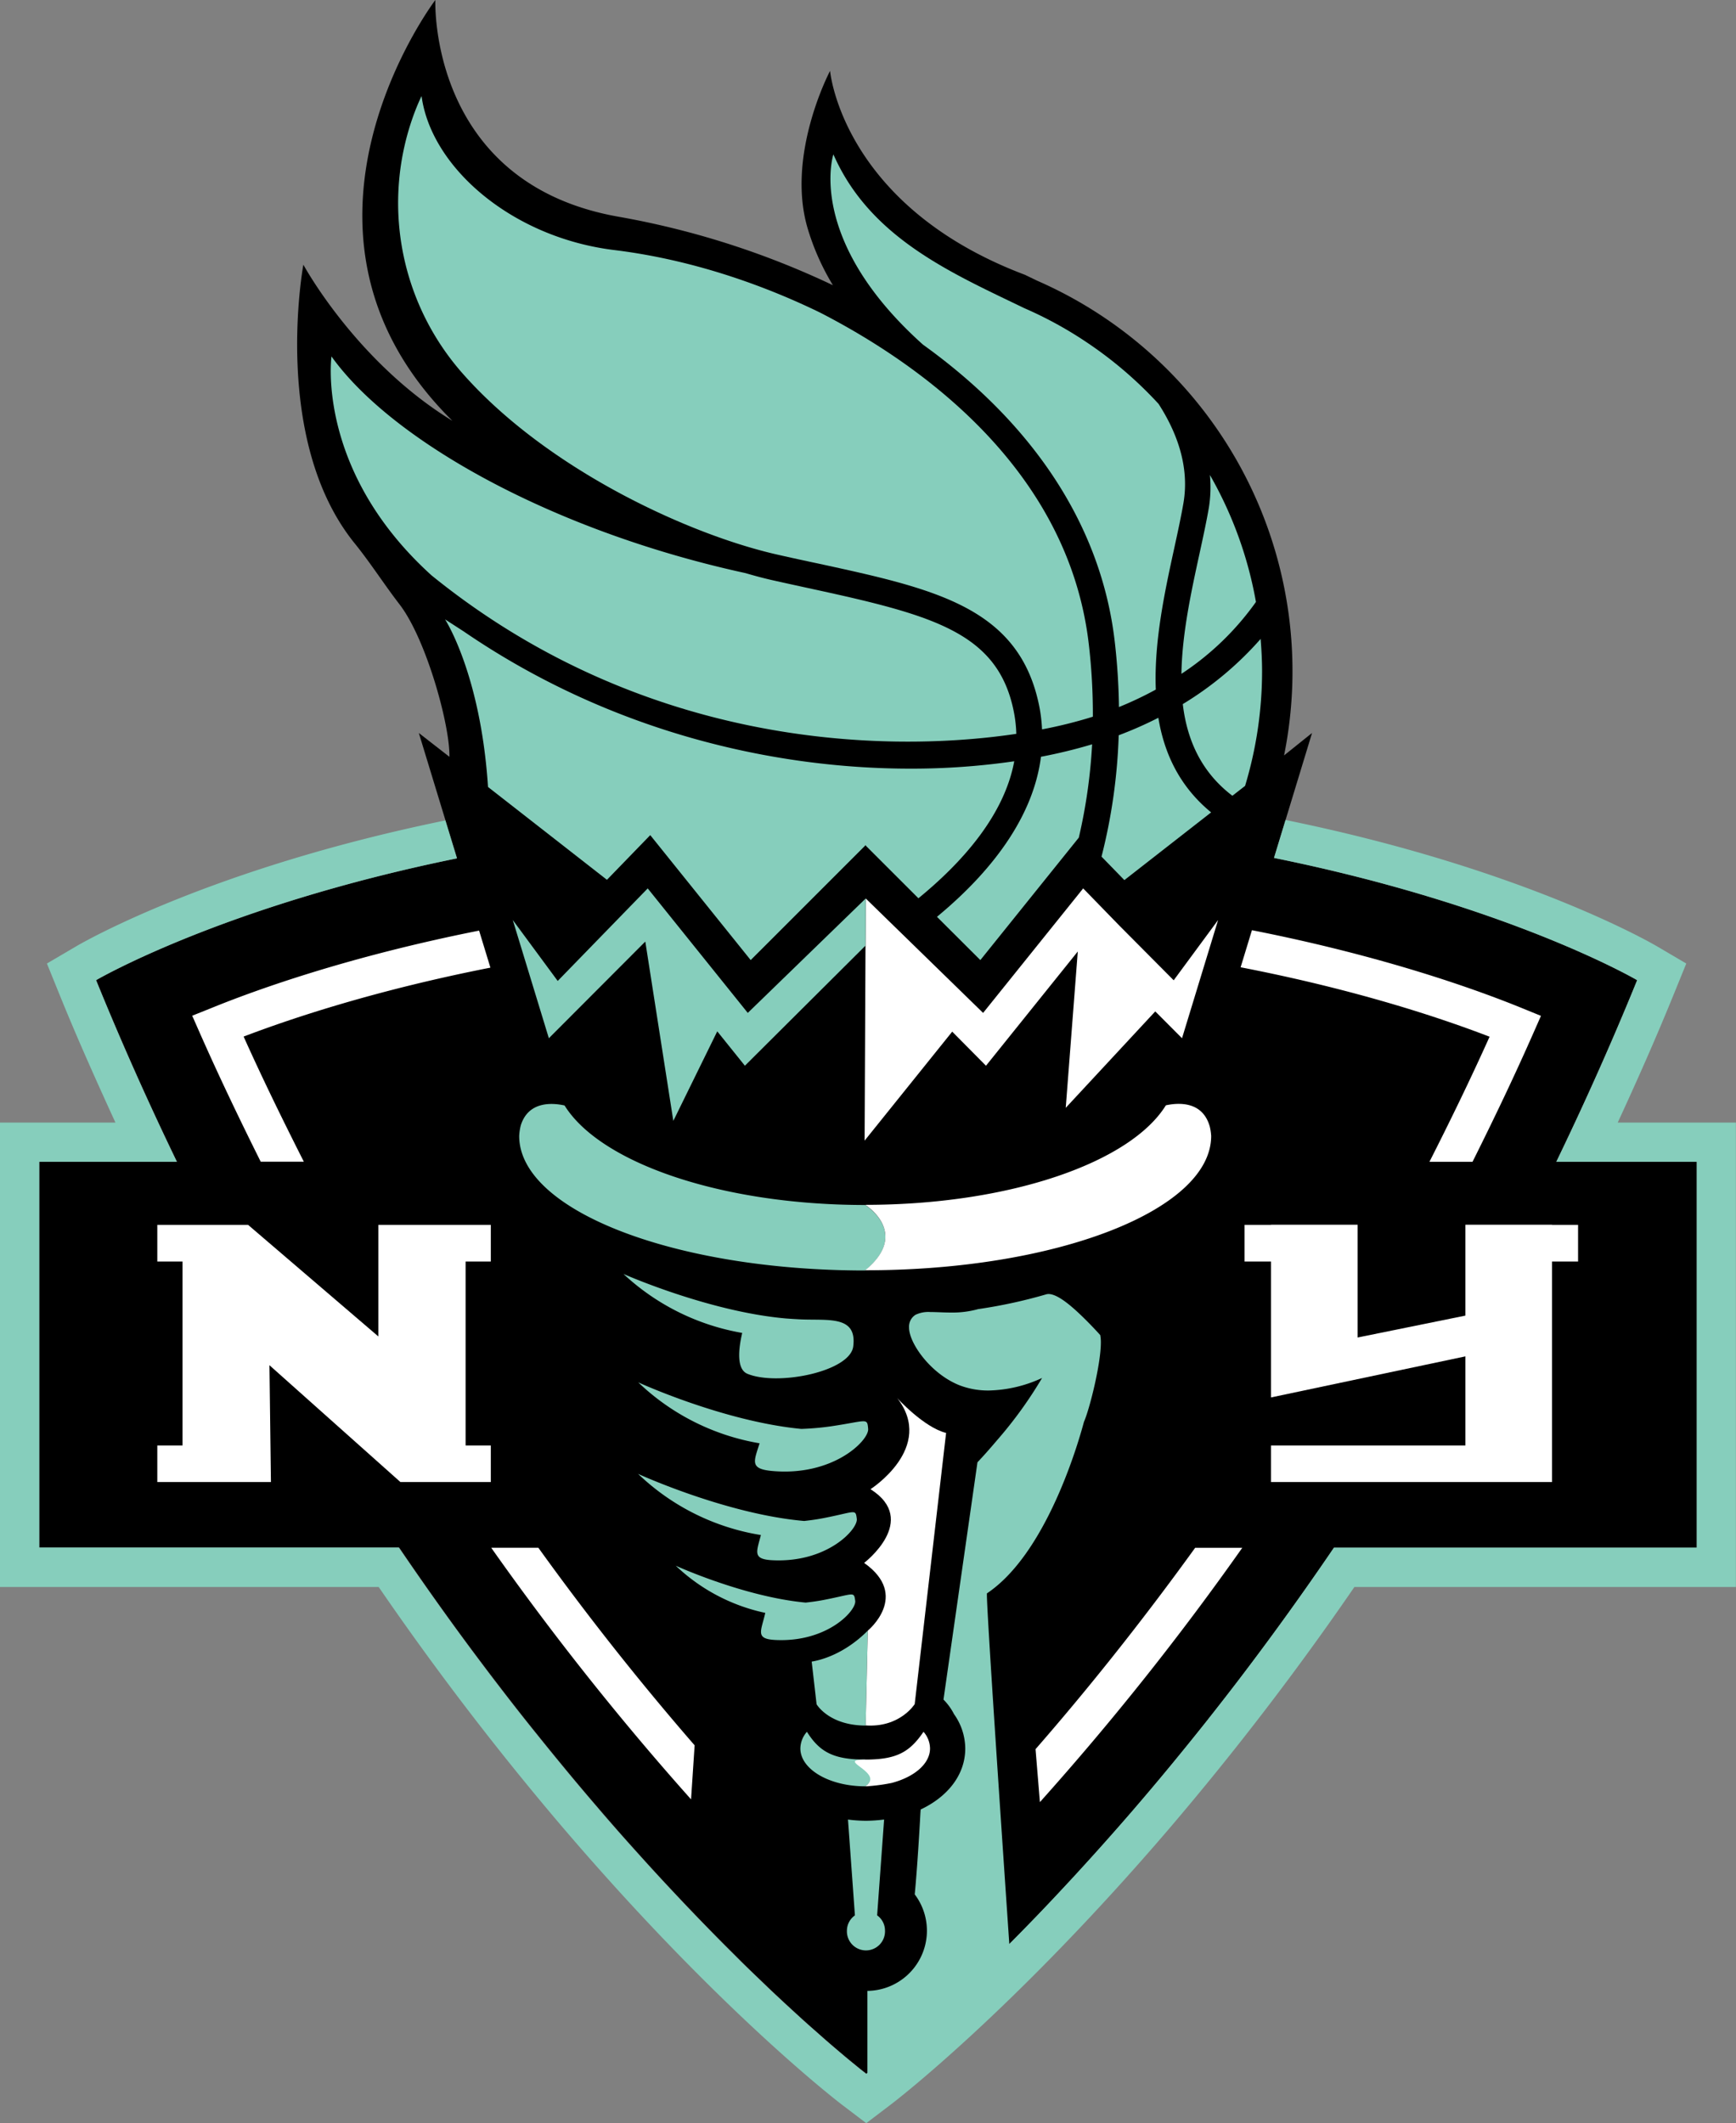 <svg xmlns="http://www.w3.org/2000/svg" id="Layer_1" data-name="Layer 1" viewBox="0 0 471.02 576"><rect x="0" y="0" width="471.02" height="576" fill="#808080" stroke="none"/><defs><style>.cls-1{fill:#86cebc}.cls-2{fill:#fff}</style></defs><path d="M433.99 315.2h-11.73c7.58-15.69 14.94-32.08 21.94-49.28 0 0-34.4-20.19-98.53-33.17l10.32-33.89-7.59 6.08a115.62 115.62 0 0 0-67-128.79l-3.32-1.6c-49.68-18.77-52.86-55.32-52.86-55.32s-12 22.65-6.1 42.68a65.79 65.79 0 0 0 6.87 15.47 227.64 227.64 0 0 0-58.15-18.58C116.11 49.69 118.12 0 118.12 0s-47.52 62.64 4.63 114.17c-26.18-16-40.44-42.36-40.44-42.36s-8.83 47.5 13.92 75.6c4.33 5.35 8 11.15 12.21 16.6 7.16 9.33 13.65 32.59 13.5 41.31l-8.3-6.46 10.2 33.45.17.55c-63.74 13-97.92 33.05-97.92 33.05 7 17.2 14.35 33.59 21.93 49.28H10.65v104.67h97.66q11.35 16.72 22.49 31.46c1.55 2.07 3.1 4.1 4.65 6.12q3.27 4.28 6.52 8.38 2 2.52 4 5 3.47 4.32 6.87 8.44c1.21 1.47 2.42 2.93 3.62 4.36q2.94 3.51 5.82 6.85c1.5 1.75 3 3.48 4.46 5.16s3.12 3.54 4.66 5.26l2.79 3.1c2.37 2.63 4.71 5.18 7 7.63l2.38 2.54q3.5 3.72 6.83 7.16l2.14 2.2q3.3 3.38 6.39 6.44l2 2c2 2 3.92 3.82 5.78 5.6l1.83 1.76c1.13 1.07 2.22 2.1 3.29 3.09.7.66 1.37 1.28 2.05 1.9 1.49 1.38 2.93 2.69 4.28 3.92l1.86 1.66c1.23 1.09 2.39 2.12 3.48 3.07l1.7 1.48 2.58 2.2 1.62 1.37 1.34 1.11 1.73 1.41.94.77.64.5 1.08.85 1.48-1.16.14-.11.93-.75 1.87-1.52.84-.69 2.82-2.38.42-.35c1.16-1 2.46-2.11 3.84-3.32l.52-.51c1.46-1.29 3-2.7 4.71-4.21l.66-.6q2.63-2.37 5.55-5.11l.4-.37c4.15-3.89 8.74-8.31 13.71-13.28l.2-.2q3.66-3.66 7.57-7.72l.61-.63q3.92-4.05 8-8.48c.16-.17.31-.34.47-.5 5.62-6.06 11.54-12.66 17.69-19.78l.58-.68q4.39-5.1 8.93-10.59l1.18-1.43q4.47-5.43 9.06-11.2c.38-.48.76-1 1.15-1.46 3.15-4 6.33-8.09 9.54-12.34a805.694 805.694 0 0 0 23.95-33.38h98.44V315.2Z"/><path d="M282.44 205.31c-1.86 14.73-11.45 29.55-28.22 43.42l11.77 11.74 26.72-33.23a146.56 146.56 0 0 0 3.61-25.31 139.88 139.88 0 0 1-13.88 3.38Zm31.85-10.58a105.13 105.13 0 0 1-10.76 4.75 152.31 152.31 0 0 1-4.66 32.92l6.2 6.37 23.54-18.37c-8.52-6.99-12.73-15.94-14.32-25.67Z" class="cls-1"/><path d="M133.17 332.3v9.95h-6.84v49.9h6.84v9.93h-24.52l-35.54-31.7.4 31.7H42.68v-9.93h6.84v-49.9h-6.84v-9.95h24.63l35.34 30.27V332.3h30.52zm295 0h-7.06v-.04H397.6v24.66l-29.24 5.94v-30.6h-23.5v.04h-7.18v9.95h7.18v36.87l52.74-11.14v24.17h-52.74v9.93h76.25v-59.83h7.06v-9.95zm-97.67-82.7-12.05 16.35-14.66-14.75-9.9-10.18-.1.13-.05-.05v.11l-27 33.59-31.85-31.05-.3 65.7 23.77-29.57 9.16 9.25 24.91-31-3.27 42.42 24.29-26.16 7.26 7.28 9.79-32.07z" class="cls-2"/><path d="m202.89 274.8-27.15-33.78-24.42 25.11-12.19-16.53 9.79 32.07 26.14-26.2.04.05 7.59 48.57 11.92-24.29 7.5 9.33 32.72-32.58.06-12.8-32 31.05zm13.82 83.12c-1.25-.07-2.38-.14-3.43-.22-21-1.83-44.12-12.08-44.12-12.08a63 63 0 0 0 32.22 16c-1 4.27-1.62 9.83 1.42 11.09 8.18 3.38 27.81-.59 28.7-7.4 1.12-8.68-7.07-6.96-14.79-7.39Zm8.71 29.04a74.19 74.19 0 0 1-8 .7c-21.06-2-44.25-12.63-44.25-12.63a62.75 62.75 0 0 0 32.92 16.53c-1.5 4.85-2.77 6.92 3.27 7.5 16.65 1.58 26.45-8.27 26.19-11.4s-.24-2.16-10.13-.7Zm-1.97 24.9c-1.85.36-3.61.6-5.29.78h.07c-21.24-1.84-45.1-12.78-45.1-12.78a62.51 62.51 0 0 0 33.32 16.59c-1.17 4.59-2.37 6.57 3.15 6.84 14.91.72 23.23-8.46 22.87-11.24s-.26-1.9-9.02-.19Zm.05 22.2c-1.7.33-3.34.55-4.9.72-16.73-1.56-35.24-10-35.24-10a50.41 50.41 0 0 0 24.28 12.79c-1.14 5-2.82 7.08 2.76 7.35 14.1.68 22-8 21.64-10.63s-.25-1.84-8.54-.23Zm-3.27 16.73 1.33 11.57s3.32 5.76 13.31 5.78l.59-25.76c-6.47 6.48-12.94 8.04-15.23 8.41Zm14.64 17.35Z" class="cls-1"/><path d="m234.87 468.14.59-25.76s11.57-9.49-1-18.37c0 0 15.1-11.52 1.73-20 0 0 17.66-11.28 7.25-24.71 0 0 7.22 7.95 13.26 9.45l-8.52 73.57s-4 6.44-13.35 5.78" class="cls-2"/><path d="M234.75 477.37c-8.49 0-12.34-2-15.81-7.54a7 7 0 0 0-1.78 4.51c0 5.67 7.88 10.28 17.59 10.28 5.66-3.71 0-7.25 0-7.25Z" class="cls-1"/><path d="M252.34 474.34a7 7 0 0 0-1.77-4.51c-3.77 5.55-7.33 7.54-15.82 7.54s5.66 3.54 0 7.25c.42 0 .82 0 1.24-.07a48.86 48.86 0 0 0 5.94-.84c6.13-1.61 10.41-5.2 10.41-9.37Zm29.81 14.57a756.73 756.73 0 0 0 54.91-69h-12.78c-15.17 21-29.88 39.24-43.31 54.63Zm-93.68-15.41c-13.19-15.19-27.58-33-42.4-53.6h-12.79a764.08 764.08 0 0 0 54.22 68.26Zm224.66-199.93c-12.73-5.2-37.9-14.21-73.45-21.21l-3.07 10.06c31 6 54 13.62 67.55 18.84-5.29 11.77-10.77 23-16.32 33.94h11.69c5.59-11.2 11.1-22.66 16.4-34.68l2.17-4.92Zm-280.07-11.05-3.07-10.05c-35.2 7-60.18 15.92-72.84 21.09l-5 2 2.17 4.92c5.31 12 10.83 23.48 16.42 34.69h11.7c-5.56-11-11.05-22.18-16.34-33.95 13.51-5.15 36.31-12.68 66.96-18.7Z" class="cls-2"/><path d="M234.75 326.91c-39.09 0-71.92-11.46-81.57-27-3.47-.77-9.83-1.14-11.88 5.4a14.22 14.22 0 0 0-.43 2.88c0 20.15 42 36.49 93.88 36.49 12.31-10.16.02-17.76 0-17.77Z" class="cls-1"/><path d="M328.62 308.17a14.13 14.13 0 0 0-.37-2.49c-1.9-6.91-8.37-6.58-11.92-5.81-9.64 15.57-42.48 27-81.58 27 0 0 12.31 7.61 0 17.75 51.84.04 93.87-16.3 93.87-36.45Z" class="cls-2"/><path d="M460.37 304.55h-21.44c5.17-11.2 10.26-22.65 15.13-34.62l3.47-8.53-7.93-4.66c-2.12-1.24-37-21.27-100.8-34.28l-3.13 10.29c64.13 13 98.53 33.17 98.53 33.17-7 17.2-14.36 33.59-21.94 49.28h38.11v104.66h-98.44c-8.07 11.87-16.09 23-23.95 33.38-3.21 4.25-6.39 8.34-9.54 12.34-.39.48-.77 1-1.15 1.46q-4.59 5.77-9.06 11.2l-1.18 1.43q-4.53 5.48-8.93 10.59l-.58.68a752.641 752.641 0 0 1-17.69 19.78c-.16.16-.31.33-.47.5q-4.12 4.44-8 8.48l-.61.63a602.87 602.87 0 0 1-6.92 7.06c-1.66-24.28-6.46-94.85-6.06-95.12 17.3-11.57 25.9-45.09 26.32-46.54 1.47-3.3 4.57-15.54 4.58-21.48a10.52 10.52 0 0 0-.14-1.88v-.12l-.09-.11s-2.44-2.74-5.35-5.5-6.24-5.52-8.58-5.58a2.72 2.72 0 0 0-.63.08 135.5 135.5 0 0 1-18.37 4h-.06a26 26 0 0 1-7.45.95c-2 0-3.95-.14-5.6-.14a8.11 8.11 0 0 0-4 .74 3.78 3.78 0 0 0-1.77 3.45v.14c.08 4.19 5.81 12.32 13.5 15.47a21.6 21.6 0 0 0 8.15 1.49 36 36 0 0 0 14.44-3.4 113.54 113.54 0 0 1-12.1 16.76c-2.13 2.51-4 4.62-5.43 6.11l-9.22 64.38a15.69 15.69 0 0 1 2.86 3.95 16.27 16.27 0 0 1 3.05 9.3c0 7.15-4.75 13.1-12.1 16.57l-.07.92c-.24 4.6-.84 14.75-1.54 22.11a16.33 16.33 0 0 1-12.84 26.18v22.25l-.34.26-1.08-.85-.64-.5-.94-.77-1.73-1.41-1.34-1.11-1.62-1.37-2.58-2.2-1.7-1.48c-1.09-1-2.25-2-3.48-3.07l-1.86-1.66c-1.35-1.23-2.79-2.54-4.28-3.92-.68-.62-1.35-1.24-2.05-1.9-1.07-1-2.16-2-3.29-3.09l-1.83-1.76c-1.86-1.78-3.78-3.63-5.78-5.6l-2-2q-3.09-3.07-6.39-6.44l-2.14-2.2q-3.33-3.43-6.83-7.16l-2.38-2.54c-2.28-2.45-4.62-5-7-7.63l-2.79-3.1q-2.31-2.58-4.66-5.26c-1.47-1.68-3-3.41-4.46-5.16q-2.88-3.35-5.82-6.85c-1.2-1.43-2.41-2.89-3.62-4.36q-3.41-4.12-6.87-8.44-2-2.46-4-5-3.24-4.1-6.52-8.38c-1.55-2-3.1-4.05-4.65-6.12q-11.1-14.76-22.49-31.46H10.65V315.2h37.34c-7.58-15.69-14.94-32.08-21.93-49.28 0 0 34.18-20.06 97.92-33.05l-3.14-10.29c-63.45 13-98.07 32.92-100.18 34.16l-7.93 4.66 3.46 8.53c4.87 12 10 23.42 15.13 34.62H-.01v126h102.76a789.29 789.29 0 0 0 50.15 65.48c42.35 49.53 74.36 74.07 75.7 75.09l6.44 4.89 6.44-4.89c1.34-1 33.41-25.55 75.81-75.09a787.13 787.13 0 0 0 50.19-65.48h103.51v-126ZM275.75 199.09a35.84 35.84 0 0 0-.61-5.67c-4.13-21.68-21.62-26.44-54.77-33.64-3.53-.77-7.18-1.56-10.95-2.41-2.22-.5-4.65-1.15-7.17-1.89-52.32-11.41-95.94-35.87-112.31-58.78 0 0-4.31 30.92 27.15 59.4 56.58 45.86 121.19 48.58 158.66 42.99Z" class="cls-1"/><path d="M221.87 152.86c31.93 6.93 55 11.94 60.2 39.22a42.21 42.21 0 0 1 .66 5.8 123.39 123.39 0 0 0 13.79-3.44 163.28 163.28 0 0 0-1.12-19.82c-5.59-47.5-45.85-75.89-72.8-89.77-13.6-6.64-33.36-14.24-55.85-17-27.76-3.36-49.76-22.37-52.37-41.79 0 0-.81 1.59-1.88 4.4a69.87 69.87 0 0 0 13.23 71.1c22.84 25.74 60.93 43.42 85.25 48.92 3.75.85 7.38 1.64 10.89 2.38Z" class="cls-1"/><path d="M295.07 93.02a106.48 106.48 0 0 0-17.16-9.42c-19.8-9.57-41.85-19.06-51.79-41.72 0 0-7.64 23 24.31 51.62 30.38 21.82 48.36 49.52 52 80.32a173.63 173.63 0 0 1 1.17 18 95.91 95.91 0 0 0 10-4.74c-.52-13 2.45-26.65 5-38.35.95-4.37 1.85-8.49 2.49-12.21 1.76-10.2-2-19.59-6.74-26.94a107.91 107.91 0 0 0-19.28-16.56Zm32.92 44.74c-.67 3.87-1.58 8.06-2.55 12.51-2.25 10.35-4.73 21.76-4.89 32.54a75.91 75.91 0 0 0 20.22-19.5 106.64 106.64 0 0 0-12.49-34.45 35.28 35.28 0 0 1-.29 8.9Zm14.05 35.58a90.63 90.63 0 0 1-21.12 17.68c1.14 9.71 5 18.44 13.46 24.87l3.44-2.68a107.53 107.53 0 0 0 4.61-31.1c0-2.96-.16-5.88-.39-8.77Zm-165.61 53.23 27.25 33.9 31.07-31.06v-.14l.07.07.07-.07v.14l14.3 14.29c12.08-9.89 23.31-22.62 26-37.17a193.69 193.69 0 0 1-28.18 2c-36.78 0-81.08-9.75-121.2-37.23l-5.06-3.27s9.66 14.78 11.66 45.47l32.27 25.19Zm61.56 293.06 1.89-26a40 40 0 0 1-5 .34 39.32 39.32 0 0 1-4.8-.33l1.88 26a5.09 5.09 0 0 0-2.17 4.1 5.17 5.17 0 1 0 10.33 0 5.06 5.06 0 0 0-2.13-4.11Z" class="cls-1"/></svg>